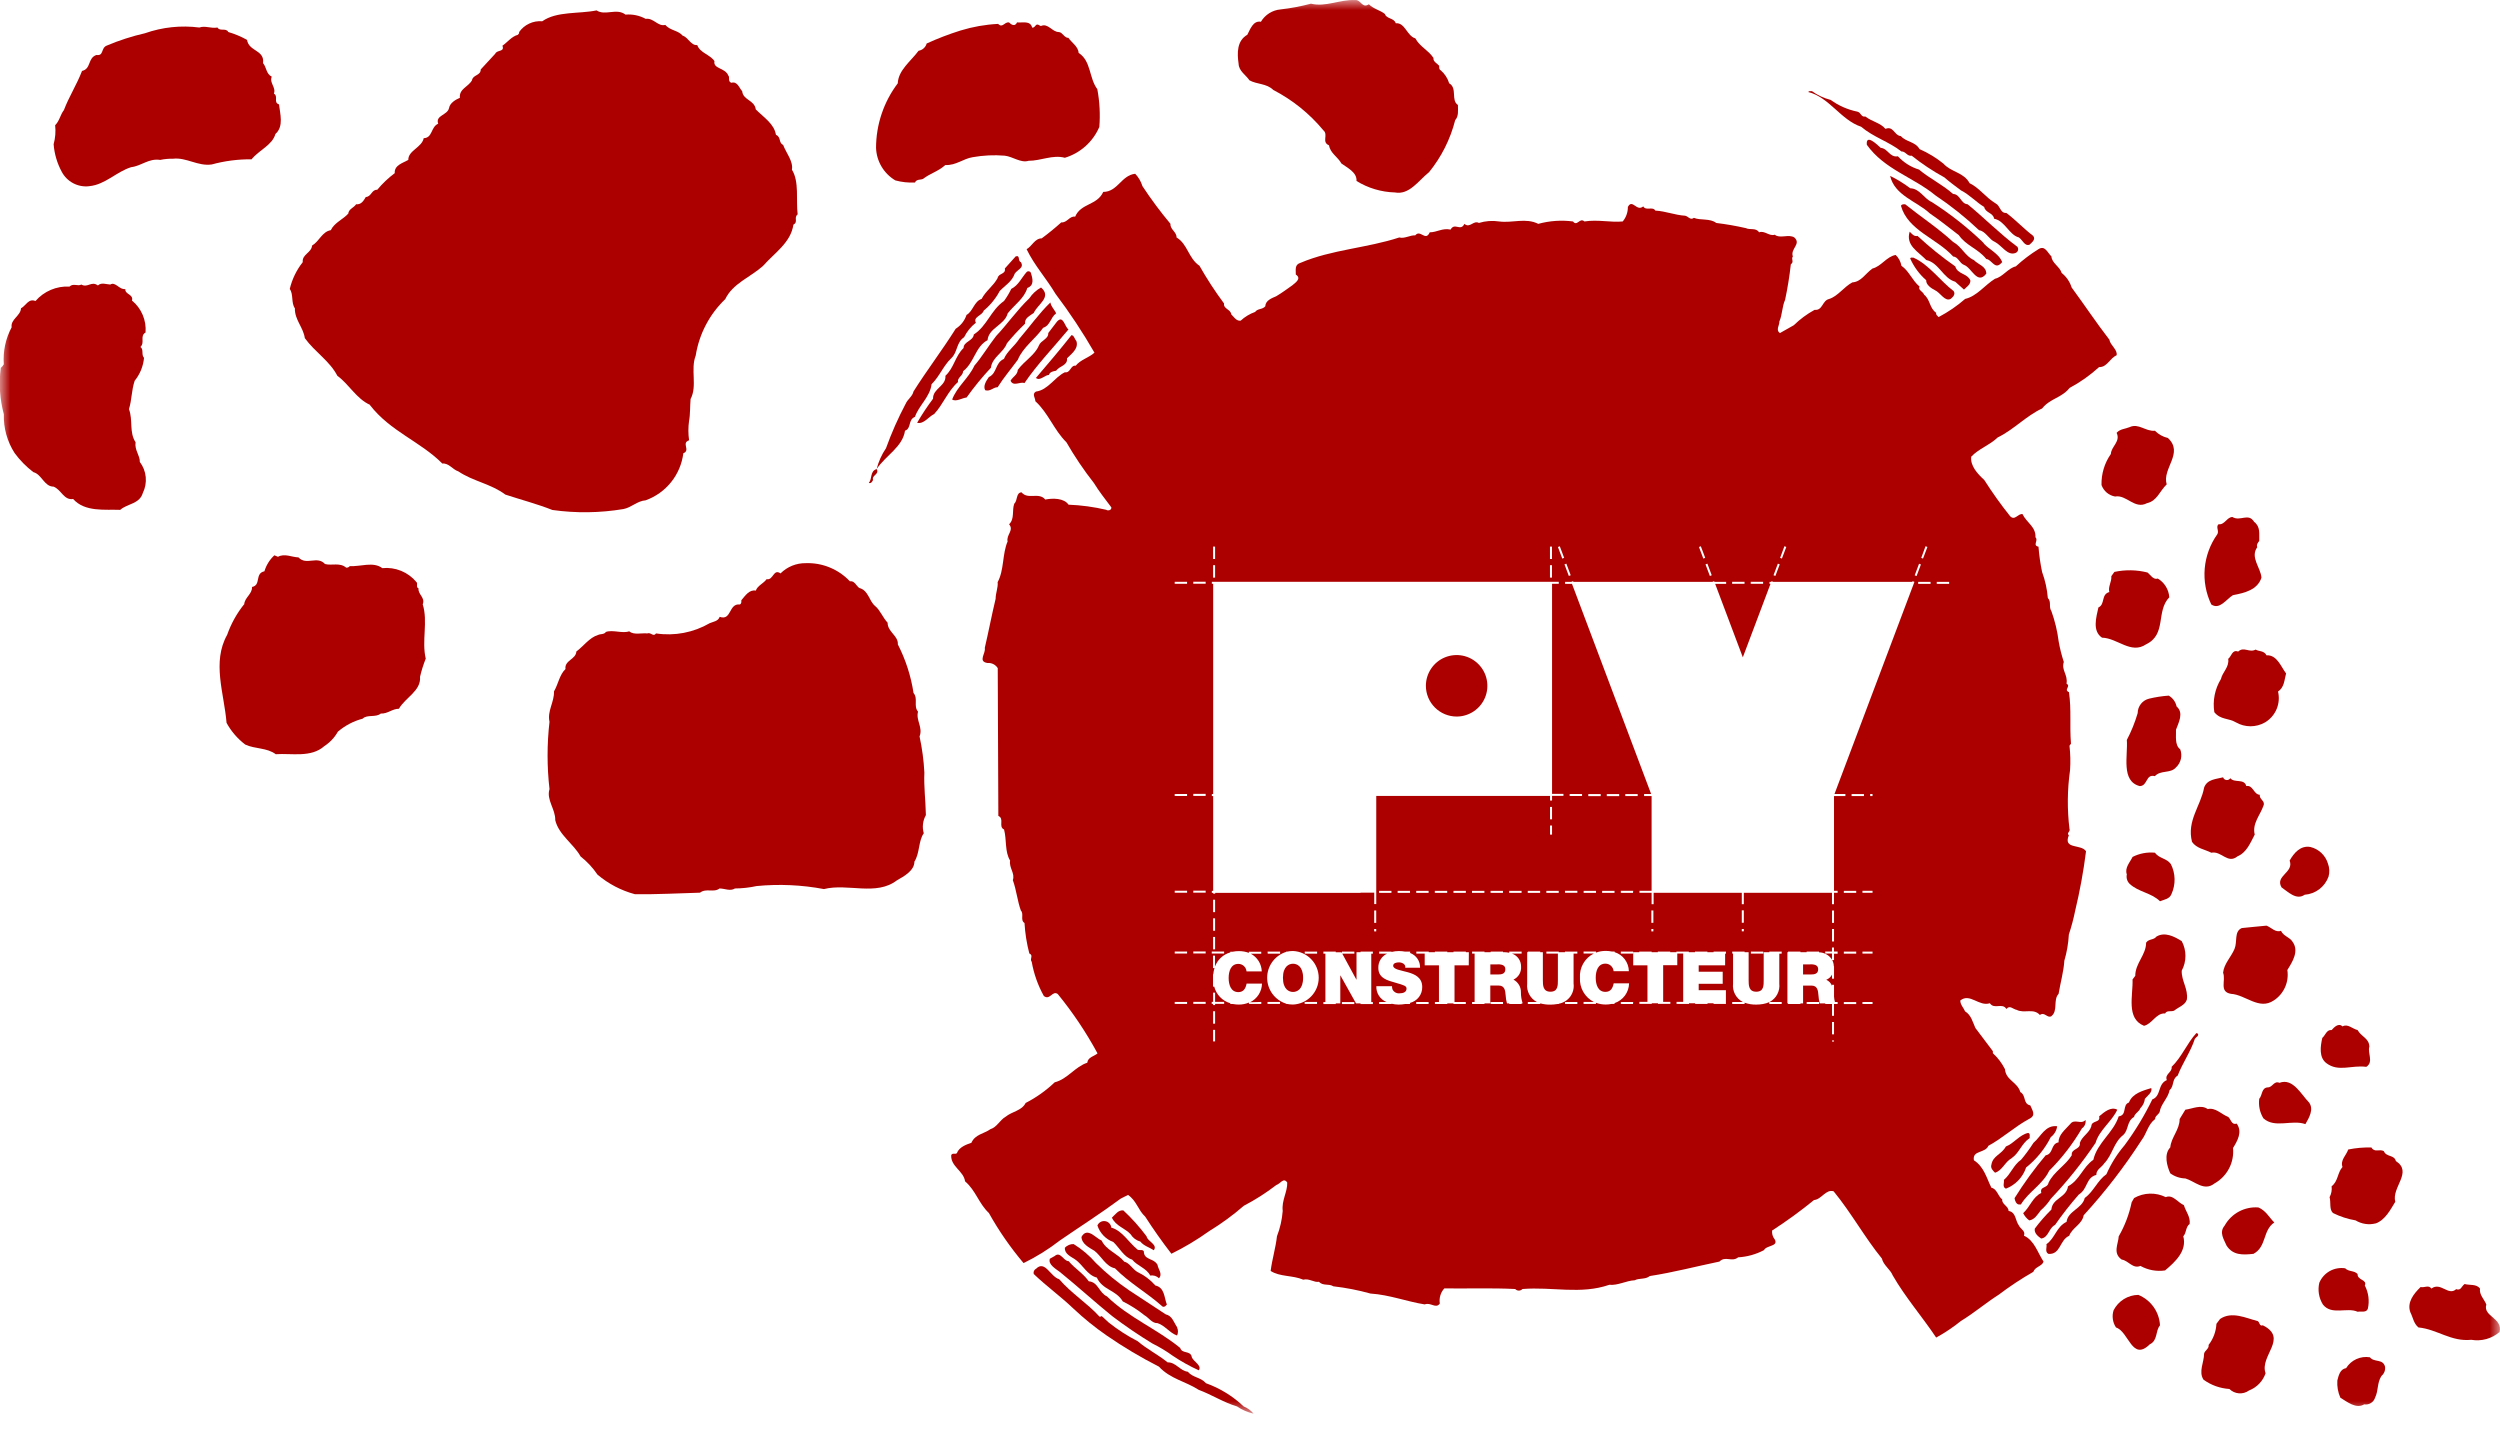 <svg width="124" height="71" viewBox="0 0 124 71" fill="none" xmlns="http://www.w3.org/2000/svg">
<mask id="mask0_839_96" style="mask-type:luminance" maskUnits="userSpaceOnUse" x="0" y="0" width="124" height="71">
<path d="M124 0H0V70.119H124V0Z" fill="white"/>
</mask>
<g mask="url(#mask0_839_96)">
<path d="M70.874 8.545C70.351 8.964 69.902 9.682 69.183 9.545C68.511 9.526 67.855 9.33 67.283 8.977C67.312 8.543 66.819 8.319 66.534 8.109C66.355 7.78 65.981 7.601 65.92 7.209C65.531 7.045 65.905 6.686 65.637 6.461C64.952 5.634 64.107 4.954 63.154 4.461C62.824 4.132 62.346 4.192 61.972 3.983C61.793 3.713 61.449 3.534 61.434 3.16C61.359 2.637 61.344 2.023 61.868 1.723C62.003 1.469 62.152 1.005 62.541 1.08C62.643 0.908 62.784 0.763 62.953 0.656C63.122 0.55 63.314 0.485 63.513 0.467C64.023 0.41 64.528 0.315 65.024 0.182C65.757 0.361 66.446 -0.028 67.209 0.003C67.509 -0.028 67.553 0.437 67.897 0.212C68.136 0.451 68.435 0.497 68.69 0.691C68.765 0.945 69.153 0.885 69.229 1.154C69.693 1.11 69.782 1.783 70.201 1.902C70.425 2.321 70.83 2.471 71.101 2.874C71.071 3.053 71.28 3.144 71.385 3.263C71.385 3.353 71.37 3.442 71.46 3.487C71.658 3.658 71.803 3.881 71.879 4.131C72.298 4.371 71.953 4.969 72.313 5.208C72.313 5.478 72.358 5.762 72.178 5.956C71.938 6.903 71.494 7.786 70.878 8.544" fill="#AC0000"/>
<path d="M18.35 20.079C17.677 19.779 17.302 19.047 16.735 18.642C16.346 17.894 15.629 17.475 15.119 16.772C15.044 16.233 14.61 15.859 14.626 15.291C14.432 15.021 14.566 14.602 14.372 14.334C14.487 13.849 14.707 13.394 15.016 13.003C14.971 12.614 15.45 12.539 15.479 12.18C15.838 11.97 15.974 11.491 16.407 11.417C16.586 11.043 17.021 10.879 17.275 10.594C17.291 10.369 17.545 10.31 17.664 10.131C17.919 10.16 18.038 9.951 18.143 9.772C18.427 9.757 18.427 9.398 18.711 9.413C18.967 9.105 19.258 8.828 19.579 8.589C19.548 8.189 19.997 8.081 20.252 7.932C20.238 7.468 20.925 7.318 21.016 6.854C21.464 6.84 21.36 6.3 21.734 6.136C21.584 5.717 22.197 5.717 22.272 5.359C22.316 5.105 22.601 4.94 22.81 4.851C22.765 4.402 23.229 4.312 23.41 3.983C23.455 3.7 23.844 3.759 23.844 3.445L24.562 2.667C24.652 2.458 25.041 2.593 24.921 2.267C25.176 2.088 25.385 1.804 25.684 1.728C25.714 1.683 25.774 1.653 25.744 1.594C25.872 1.411 26.046 1.264 26.248 1.17C26.45 1.075 26.674 1.036 26.896 1.055C27.614 0.546 28.736 0.696 29.589 0.516C30.023 0.801 30.576 0.381 31.026 0.725C31.373 0.695 31.721 0.768 32.026 0.935C32.415 0.875 32.64 1.335 32.998 1.235C33.237 1.518 33.642 1.504 33.866 1.773C34.135 1.847 34.266 2.266 34.584 2.236C34.718 2.625 35.212 2.7 35.437 3.029C35.362 3.429 35.96 3.344 36.125 3.748C36.215 3.837 36.08 4.032 36.275 4.107C36.575 4.017 36.663 4.361 36.813 4.526C36.857 4.974 37.426 4.959 37.486 5.426C37.886 5.826 38.399 6.144 38.486 6.683C38.755 6.803 38.605 7.072 38.845 7.192C38.995 7.592 39.353 8 39.279 8.418C39.653 9.002 39.474 9.945 39.564 10.633C39.354 10.797 39.608 11.007 39.354 11.141C39.219 12.041 38.426 12.533 37.844 13.191C37.23 13.744 36.344 14.058 35.973 14.836C35.192 15.584 34.677 16.567 34.507 17.636C34.238 18.324 34.597 19.147 34.253 19.79C34.223 20.149 34.237 20.582 34.178 20.867C34.133 21.189 34.133 21.517 34.178 21.839C33.778 21.973 34.268 22.332 33.893 22.483C33.827 23.006 33.618 23.502 33.288 23.913C32.958 24.325 32.52 24.638 32.023 24.816C31.604 24.846 31.323 25.175 30.916 25.25C29.753 25.444 28.567 25.459 27.4 25.295C26.637 24.995 25.845 24.787 25.066 24.532C24.348 23.994 23.466 23.874 22.733 23.38C22.448 23.29 22.269 22.961 21.939 22.991C20.833 21.884 19.366 21.405 18.349 20.091" fill="#AC0000"/>
<path d="M52.817 7.826C52.217 7.662 51.635 7.976 51.017 7.976C50.629 8.096 50.239 7.767 49.835 7.722C49.306 7.678 48.773 7.703 48.25 7.796C47.771 7.871 47.412 8.215 46.889 8.185C46.544 8.5 46.126 8.604 45.781 8.874C45.646 8.933 45.467 8.874 45.381 9.053C45.054 9.069 44.726 9.034 44.409 8.948C44.127 8.781 43.891 8.545 43.724 8.263C43.556 7.981 43.463 7.661 43.452 7.333C43.454 6.178 43.832 5.054 44.529 4.133C44.559 3.475 45.173 3.042 45.562 2.518C45.656 2.502 45.744 2.46 45.815 2.396C45.886 2.332 45.937 2.25 45.962 2.158C46.507 1.909 47.066 1.694 47.637 1.515C48.244 1.328 48.873 1.217 49.507 1.185C49.731 1.41 49.807 1.085 50.045 1.111C50.165 1.231 50.345 1.335 50.445 1.111C50.714 1.141 51.103 1.006 51.193 1.366C51.293 1.395 51.343 1.276 51.402 1.231C51.507 1.186 51.552 1.276 51.627 1.291C51.986 1.127 52.18 1.591 52.527 1.591C52.707 1.606 52.797 1.891 52.991 1.876C53.141 2.1 53.485 2.31 53.499 2.624C54.128 3.024 54.008 3.866 54.427 4.424C54.543 5.04 54.576 5.669 54.527 6.294C54.371 6.659 54.138 6.985 53.842 7.25C53.547 7.514 53.197 7.711 52.817 7.826Z" fill="#AC0000"/>
<path d="M4.421 9.236C4.148 9.268 3.872 9.216 3.629 9.087C3.386 8.959 3.188 8.759 3.06 8.516C2.833 8.095 2.697 7.631 2.66 7.154C2.744 6.848 2.77 6.528 2.735 6.212C2.959 5.987 2.989 5.688 3.168 5.464C3.423 4.791 3.812 4.192 4.068 3.519C4.532 3.414 4.338 2.875 4.786 2.726C5.16 2.785 4.995 2.382 5.294 2.262C5.908 2.002 6.544 1.797 7.194 1.648C8.058 1.345 8.98 1.248 9.887 1.365C10.187 1.26 10.455 1.425 10.787 1.365C10.907 1.574 11.206 1.365 11.325 1.589C11.648 1.683 11.96 1.814 12.253 1.978C12.343 2.561 13.136 2.471 13.046 3.13C13.225 3.339 13.196 3.668 13.48 3.803C13.346 4.103 13.705 4.341 13.585 4.641C13.824 4.791 13.54 5.075 13.839 5.179C13.884 5.613 14.093 6.271 13.66 6.645C13.51 7.199 12.851 7.438 12.478 7.902C11.811 7.895 11.146 7.981 10.503 8.157C9.815 8.257 9.246 7.797 8.588 7.872C8.373 7.868 8.157 7.888 7.946 7.932C7.377 7.842 7.018 8.232 6.509 8.291C5.776 8.516 5.223 9.158 4.43 9.234" fill="#AC0000"/>
<path d="M100.673 12.135C100.419 12.225 100.344 11.926 100.135 11.776C99.656 11.656 99.447 10.953 98.908 10.848C98.863 10.548 98.475 10.563 98.415 10.265C98.015 10.025 97.681 9.651 97.263 9.442C96.978 9.232 96.68 9.008 96.44 8.798C95.87 8.487 95.328 8.127 94.819 7.722C94.595 7.767 94.519 7.498 94.311 7.513C93.682 7.02 92.935 6.813 92.311 6.286C91.311 5.957 90.726 4.82 89.693 4.566C89.723 4.491 89.812 4.535 89.872 4.521C90.151 4.722 90.466 4.87 90.799 4.955C91.196 5.242 91.65 5.441 92.13 5.539C92.31 5.584 92.31 5.823 92.519 5.778C92.849 6.033 93.267 6.092 93.519 6.392C93.919 6.228 93.953 6.721 94.282 6.751C94.552 7.051 95 7.021 95.209 7.395C95.633 7.582 96.03 7.823 96.391 8.113C96.78 8.547 97.408 8.547 97.691 9.085C98.185 9.325 98.499 9.803 98.978 10.085C99.232 10.219 99.202 10.578 99.516 10.563C99.994 10.922 100.339 11.311 100.847 11.7C100.982 11.879 100.788 12.015 100.668 12.134" fill="#AC0000"/>
<path d="M92.595 7.183C92.535 6.615 93.103 7.168 93.283 7.333C93.642 7.363 93.732 7.827 94.136 7.752C94.421 8.061 94.782 8.289 95.184 8.411C95.692 8.844 96.336 9.144 96.874 9.622C97.218 9.622 97.263 10.116 97.592 10.131C98.4 10.789 99.208 11.612 100.06 12.24C100.078 12.264 100.09 12.291 100.096 12.32C100.102 12.349 100.101 12.379 100.094 12.408C100.087 12.436 100.073 12.463 100.054 12.486C100.036 12.509 100.012 12.527 99.985 12.54C99.585 12.719 99.297 12.181 98.953 12.002C98.653 11.882 98.49 11.463 98.16 11.418C97.492 10.785 96.771 10.209 96.006 9.697C94.898 8.785 93.477 8.411 92.595 7.184" fill="#AC0000"/>
<path d="M93.747 8.724C94.1 8.894 94.435 9.1 94.747 9.338C95.225 9.353 95.42 9.846 95.824 10.026C96.723 10.602 97.565 11.264 98.337 12.001C98.592 12.36 99.13 12.539 99.309 13.001L99.209 13.101C98.924 13.34 98.775 12.862 98.52 12.847C98.12 12.338 97.52 12.189 97.159 11.665C96.651 11.276 96.231 10.932 95.723 10.587C95.065 9.975 93.972 9.705 93.748 8.717" fill="#AC0000"/>
<path d="M94.495 10.13C95.258 10.744 96.126 11.312 96.874 12C97.293 12.225 97.486 12.719 97.906 12.9C98.115 13.124 98.52 13.2 98.52 13.573C98.071 14.157 97.787 13.259 97.413 13.139C97.188 13.05 97.129 12.739 96.875 12.721C96.067 11.821 94.63 11.434 94.287 10.208C94.332 10.118 94.421 10.133 94.496 10.133" fill="#AC0000"/>
<path d="M94.72 11.492C94.82 11.582 94.929 11.747 95.109 11.701C95.696 12.248 96.321 12.753 96.98 13.212C97.1 13.612 97.548 13.54 97.728 13.9C97.757 14.109 97.528 14.244 97.413 14.363L96.98 13.974C96.38 13.81 96.172 13.031 95.543 12.897C95.143 12.478 94.511 12.178 94.72 11.49" fill="#AC0000"/>
<path d="M43.303 23.803C43.273 23.878 43.203 23.997 43.094 23.953C43.273 23.744 43.139 23.369 43.483 23.265C43.633 23.534 43.227 23.565 43.303 23.803Z" fill="#AC0000"/>
<path d="M44.919 20.033C45.008 19.809 45.263 19.659 45.308 19.419C45.967 18.372 46.745 17.355 47.402 16.307C47.656 16.147 47.847 15.904 47.94 15.619C48.254 15.455 48.314 14.946 48.688 14.826C48.897 14.426 49.272 14.182 49.481 13.794C49.526 13.54 49.9 13.615 49.84 13.316L50.379 12.716C50.618 12.641 50.468 12.941 50.633 13C50.812 13.285 50.483 13.359 50.333 13.568C50.198 13.968 49.854 14.152 49.585 14.436C49.387 14.809 49.117 15.139 48.791 15.408C48.717 15.662 48.253 15.708 48.403 16.008C48.157 16.2 47.957 16.446 47.819 16.726C47.419 16.995 47.506 17.474 47.177 17.773C46.777 18.162 46.608 18.656 46.205 19.059C46.13 19.688 45.576 20.107 45.382 20.675C45.023 20.825 45.218 21.244 44.889 21.363C44.769 22.171 43.932 22.59 43.482 23.263C43.575 22.894 43.732 22.545 43.946 22.231C44.218 21.476 44.543 20.741 44.918 20.031" fill="#AC0000"/>
<path d="M94.9 12.777C95.663 13.106 96.246 13.944 96.9 14.437C97 14.587 96.885 14.722 96.751 14.826C96.466 14.977 96.241 14.513 95.972 14.393C95.793 14.303 95.524 14.123 95.539 13.899C95.2 13.602 94.929 13.235 94.746 12.822C94.776 12.747 94.835 12.792 94.896 12.777" fill="#AC0000"/>
<path d="M45.486 20.976C45.726 20.56 45.991 20.16 46.279 19.776C46.264 19.268 46.937 19.147 46.893 18.639C47.326 18.239 47.371 17.667 47.793 17.262C47.793 16.933 48.271 16.918 48.301 16.589C48.959 16.17 49.139 15.389 49.801 14.928C49.938 14.739 50.058 14.538 50.16 14.328C50.519 14.149 50.668 13.775 50.923 13.491C50.939 13.477 50.957 13.466 50.978 13.46C50.998 13.455 51.019 13.454 51.04 13.459C51.061 13.463 51.08 13.473 51.096 13.486C51.112 13.499 51.125 13.517 51.133 13.536C51.208 13.79 51.327 14.148 50.954 14.284C50.803 14.807 50.31 15.121 49.982 15.541C49.832 16.124 49.039 16.259 48.982 16.872C48.369 17.202 48.338 17.965 47.77 18.413C47.77 18.638 47.47 18.728 47.516 18.951C47.006 19.4 46.782 20.059 46.333 20.537C46.049 20.672 45.825 21.047 45.496 20.971" fill="#AC0000"/>
<path d="M0.188 18.059C0.144 17.426 0.279 16.794 0.577 16.234C0.517 15.834 1.026 15.665 1.041 15.291C1.28 15.171 1.415 14.783 1.759 14.932C1.967 14.691 2.228 14.501 2.521 14.377C2.814 14.252 3.131 14.197 3.449 14.214C3.628 14.035 3.868 14.214 4.033 14.114C4.361 14.294 4.527 13.919 4.856 14.159C5.035 13.995 5.245 14.1 5.469 14.114C5.723 13.95 5.918 14.383 6.217 14.338C6.187 14.608 6.635 14.593 6.546 14.907C6.778 15.098 6.96 15.341 7.077 15.617C7.194 15.893 7.243 16.193 7.219 16.492C6.919 16.671 7.203 16.987 6.965 17.21C7.144 17.33 6.995 17.599 7.144 17.749C7.105 18.166 6.943 18.561 6.68 18.886C6.516 19.379 6.545 19.814 6.396 20.292C6.605 20.846 6.396 21.43 6.725 21.938C6.665 22.327 6.949 22.596 6.934 22.91C7.1 23.128 7.202 23.387 7.228 23.659C7.255 23.931 7.205 24.206 7.084 24.451C6.92 25.005 6.321 24.974 5.962 25.289C5.214 25.259 4.212 25.409 3.628 24.75C3.164 24.825 3.044 24.287 2.656 24.137C2.192 24.137 2.072 23.524 1.656 23.419C1.303 23.151 0.991 22.833 0.728 22.476C0.357 21.902 0.17 21.229 0.19 20.546C-0.011 19.797 -0.062 19.015 0.04 18.246C0.102 18.198 0.153 18.137 0.19 18.067" fill="#AC0000"/>
<path d="M47.223 19.824C47.463 19.18 48.046 18.761 48.331 18.134C48.719 17.685 49.031 17.147 49.407 16.668C49.946 16.099 50.455 15.368 51.053 14.798C51.201 14.575 51.401 14.39 51.636 14.26C52.19 14.738 51.457 15.097 51.278 15.516C51.098 15.667 50.813 15.756 50.843 16.055C50.524 16.361 50.223 16.686 49.943 17.027C49.779 17.491 49.21 17.715 49.15 18.239C48.715 18.704 48.311 19.198 47.942 19.716C47.702 19.745 47.432 19.94 47.223 19.816" fill="#AC0000"/>
<path d="M48.868 19.36C48.748 19.151 48.913 18.896 49.047 18.702C49.466 18.508 49.347 18.002 49.795 17.802C49.945 17.428 50.334 17.158 50.559 16.802C51.052 16.234 51.545 15.531 52.1 15.002C52.13 15.211 52.309 15.362 52.384 15.541C52.1 15.75 52.1 16.141 51.74 16.259C51.366 16.797 50.74 17.216 50.483 17.845C50.154 18.293 49.783 18.727 49.483 19.206C49.259 19.206 49.124 19.431 48.869 19.356" fill="#AC0000"/>
<path d="M50.124 18.882C50.244 18.673 50.468 18.597 50.483 18.344C50.812 17.895 51.335 17.611 51.531 17.132C51.631 16.878 52.009 16.818 51.994 16.518L52.428 15.95C52.742 15.606 52.802 16.205 52.997 16.339C52.264 17.222 51.441 18.075 50.812 19.002C50.603 18.912 50.259 19.196 50.124 18.882Z" fill="#AC0000"/>
<path d="M52.383 18.387C52.248 18.417 52.083 18.432 52.024 18.596C51.8 18.611 51.59 18.91 51.381 18.746C51.981 18.046 52.581 17.339 53.146 16.622C53.279 16.637 53.296 16.816 53.385 16.907C53.52 17.281 53.146 17.55 52.922 17.774C52.966 18.133 52.548 18.147 52.383 18.387Z" fill="#AC0000"/>
<path d="M107.465 24.028C107.121 24.357 106.987 24.851 106.493 24.956C105.881 25.286 105.476 24.522 104.908 24.627C104.756 24.601 104.613 24.534 104.494 24.434C104.376 24.334 104.287 24.204 104.235 24.058C104.221 23.508 104.383 22.967 104.699 22.517C104.714 22.143 105.193 21.903 104.984 21.469C105.148 21.275 105.418 21.275 105.628 21.186C106.076 20.976 106.42 21.41 106.884 21.365C107.061 21.543 107.284 21.668 107.528 21.724C108.336 22.472 107.228 23.235 107.468 24.024" fill="#AC0000"/>
<path d="M110.757 29.518C110.428 29.712 110.099 30.266 109.68 29.982C109.414 29.427 109.302 28.811 109.354 28.199C109.407 27.586 109.623 26.998 109.98 26.497C110.08 26.331 109.89 26.137 110.04 26.002C110.34 26.047 110.459 25.643 110.728 25.643C111.117 25.883 111.521 25.419 111.805 25.883C112.134 26.137 112.044 26.483 112.059 26.826C111.999 26.915 111.909 27.005 111.959 27.139C111.6 27.649 112.123 28.139 112.169 28.65C111.974 29.263 111.316 29.414 110.762 29.518" fill="#AC0000"/>
<path d="M12.113 29.981C12.128 29.637 12.513 29.473 12.502 29.113C12.965 29.023 12.622 28.44 13.115 28.336C13.205 28.032 13.376 27.758 13.609 27.543L13.788 27.617C14.117 27.438 14.461 27.633 14.805 27.647C15.194 28.066 15.733 27.547 16.121 27.976C16.465 28.066 16.854 27.886 17.169 28.155C17.202 28.159 17.236 28.154 17.268 28.141C17.299 28.128 17.327 28.107 17.348 28.08C17.886 28.111 18.515 27.841 18.963 28.18C19.279 28.147 19.599 28.193 19.894 28.313C20.188 28.433 20.449 28.623 20.653 28.868C20.743 28.943 20.609 29.122 20.758 29.182C20.728 29.496 21.102 29.631 20.967 29.975C21.237 30.828 20.907 31.785 21.117 32.668C21 32.96 20.905 33.261 20.834 33.568C20.893 34.268 20.1 34.6 19.786 35.154C19.457 35.154 19.233 35.408 18.886 35.393C18.631 35.603 18.212 35.423 17.986 35.647C17.533 35.767 17.114 35.987 16.759 36.291C16.595 36.581 16.364 36.827 16.085 37.009C15.427 37.592 14.47 37.353 13.677 37.409C13.243 37.081 12.644 37.155 12.165 36.931C11.783 36.641 11.466 36.274 11.237 35.853C11.118 34.387 10.504 32.847 11.268 31.485C11.46 30.938 11.744 30.427 12.106 29.974" fill="#AC0000"/>
<path d="M27.255 35.802C27.135 35.264 27.495 34.83 27.479 34.291C27.689 33.932 27.749 33.468 28.048 33.184C27.988 32.75 28.572 32.705 28.586 32.316C28.93 32.062 29.244 31.616 29.664 31.494C29.784 31.434 29.964 31.479 30.053 31.344C30.397 31.224 30.875 31.434 31.205 31.313C31.444 31.508 31.805 31.388 32.105 31.418C32.284 31.343 32.405 31.612 32.539 31.418C33.459 31.556 34.398 31.376 35.202 30.91C35.366 30.835 35.621 30.82 35.696 30.595C36.296 30.804 36.13 29.922 36.696 29.981C36.786 29.937 36.77 29.847 36.77 29.772C36.965 29.548 37.159 29.234 37.488 29.294C37.578 29.04 37.862 28.95 38.026 28.726C38.356 28.801 38.356 28.187 38.714 28.441C38.879 28.276 39.075 28.147 39.291 28.059C39.507 27.972 39.738 27.929 39.971 27.933C40.378 27.919 40.784 27.992 41.16 28.148C41.537 28.303 41.876 28.537 42.155 28.833C42.38 28.789 42.469 29.058 42.619 29.163C43.083 29.283 43.097 29.806 43.411 30.063C43.651 30.257 43.785 30.631 44.025 30.886C44.025 31.349 44.563 31.529 44.533 31.963C44.921 32.719 45.184 33.532 45.311 34.372C45.55 34.656 45.296 35.015 45.535 35.3C45.415 35.718 45.789 36.078 45.61 36.527C45.738 37.118 45.818 37.718 45.849 38.321C45.819 39.039 45.909 39.683 45.924 40.43C45.847 40.565 45.799 40.715 45.781 40.869C45.763 41.024 45.776 41.181 45.819 41.33C45.55 41.704 45.625 42.317 45.355 42.736C45.355 43.185 44.832 43.47 44.488 43.664C43.456 44.457 42.05 43.799 40.867 44.098C39.768 43.891 38.645 43.84 37.532 43.948C37.178 44.025 36.817 44.065 36.454 44.068C36.215 44.218 35.946 44.068 35.692 44.068C35.392 44.292 35.034 44.037 34.72 44.277C33.642 44.307 32.596 44.367 31.489 44.352C30.807 44.169 30.174 43.837 29.634 43.38C29.404 43.038 29.121 42.735 28.797 42.48C28.437 41.836 27.719 41.417 27.54 40.68C27.554 40.127 27.091 39.68 27.255 39.139C27.128 38.03 27.128 36.911 27.255 35.802Z" fill="#AC0000"/>
<path d="M104.623 29.369C104.548 29.099 104.743 28.876 104.723 28.576L104.874 28.367C105.418 28.25 105.981 28.26 106.519 28.397C106.669 28.517 106.803 28.771 107.029 28.697C107.192 28.795 107.328 28.93 107.427 29.092C107.526 29.253 107.584 29.436 107.597 29.625C106.923 30.325 107.476 31.465 106.445 31.959C105.696 32.467 105.023 31.644 104.261 31.629C103.766 31.3 103.976 30.612 104.081 30.129C104.425 29.979 104.201 29.485 104.62 29.366" fill="#AC0000"/>
<path d="M112.988 34.291C113.06 34.583 113.037 34.891 112.921 35.168C112.805 35.446 112.603 35.678 112.344 35.832C112.125 35.957 111.877 36.023 111.625 36.023C111.373 36.023 111.126 35.957 110.907 35.832C110.533 35.608 110.145 35.712 109.83 35.324C109.741 34.754 109.857 34.17 110.159 33.678C110.234 33.334 110.578 33.095 110.519 32.678C110.683 32.558 110.713 32.2 111.012 32.319C111.295 32.05 111.565 32.394 111.879 32.219C112.044 32.319 112.298 32.264 112.418 32.503C112.942 32.473 113.136 33.071 113.39 33.403C113.3 33.716 113.315 34.076 112.99 34.303" fill="#AC0000"/>
<path d="M108.138 37.163C108.197 37.317 108.209 37.484 108.172 37.645C108.134 37.805 108.05 37.951 107.929 38.063C107.66 38.378 107.166 38.183 106.882 38.497C106.418 38.378 106.538 38.976 106.134 38.991C105.191 38.752 105.55 37.48 105.491 36.702C105.714 36.277 105.894 35.831 106.029 35.371C106.029 35.205 106.086 35.043 106.189 34.913C106.292 34.782 106.436 34.691 106.598 34.653C106.918 34.576 107.243 34.526 107.57 34.503C107.669 34.561 107.755 34.638 107.822 34.731C107.889 34.824 107.936 34.929 107.959 35.041C108.333 35.355 108.049 35.863 107.929 36.193C107.944 36.493 107.854 36.956 108.138 37.165" fill="#AC0000"/>
<path d="M110.264 38.554C110.276 38.59 110.298 38.622 110.327 38.646C110.356 38.67 110.392 38.686 110.429 38.69C110.467 38.695 110.505 38.689 110.539 38.673C110.574 38.657 110.603 38.631 110.623 38.599C110.832 38.853 111.311 38.599 111.416 38.988C111.76 38.928 111.775 39.407 112.089 39.422C112.044 39.647 112.373 39.722 112.268 39.961C112.103 40.439 111.7 40.844 111.834 41.396C111.624 41.785 111.445 42.279 110.981 42.474C110.488 42.874 110.188 42.191 109.681 42.295C109.368 42.131 108.948 42.086 108.724 41.757C108.454 40.709 109.158 39.977 109.324 39.064C109.474 38.645 109.924 38.645 110.267 38.555" fill="#AC0000"/>
<path d="M114.318 44.375C113.899 44.675 113.48 44.225 113.166 44.016C112.822 43.432 113.795 43.282 113.566 42.685C113.776 42.31 114.105 41.921 114.598 42.011C114.802 42.061 114.99 42.163 115.142 42.307C115.294 42.452 115.406 42.634 115.466 42.835C115.544 43.041 115.555 43.267 115.496 43.479C115.407 43.727 115.248 43.944 115.039 44.104C114.829 44.264 114.577 44.359 114.314 44.379" fill="#AC0000"/>
<path d="M105.776 42.503C106.117 42.329 106.502 42.257 106.883 42.294C107.107 42.594 107.466 42.563 107.676 42.862C107.791 43.091 107.854 43.343 107.859 43.599C107.864 43.855 107.812 44.109 107.706 44.343C107.606 44.598 107.347 44.613 107.137 44.702C106.688 44.269 106.075 44.254 105.626 43.835C105.566 43.775 105.522 43.702 105.499 43.62C105.475 43.539 105.472 43.453 105.491 43.371C105.371 43.041 105.656 42.757 105.776 42.503Z" fill="#AC0000"/>
<path d="M112.778 49.623C112.045 50.117 111.386 49.338 110.654 49.294C110.054 49.189 110.414 48.636 110.265 48.247C110.31 47.798 110.665 47.468 110.833 47.064C110.983 46.705 110.803 46.197 111.193 46.032C111.567 45.987 112.015 45.957 112.419 45.912C112.658 46.002 112.868 46.271 113.137 46.167C113.257 46.437 113.571 46.481 113.706 46.705C114.05 47.169 113.706 47.705 113.452 48.112C113.497 48.402 113.458 48.699 113.338 48.967C113.219 49.235 113.025 49.463 112.779 49.623" fill="#AC0000"/>
<path d="M108.468 49.579C108.378 49.863 108.068 49.938 107.854 50.117C107.719 50.207 107.48 50.087 107.39 50.267C106.941 50.236 106.747 50.791 106.343 50.88C105.443 50.521 105.805 49.369 105.774 48.58L105.909 48.401C105.909 47.772 106.447 47.368 106.447 46.756C106.582 46.556 106.822 46.636 106.957 46.456C107.376 46.201 107.857 46.456 108.213 46.68C108.335 46.905 108.398 47.157 108.398 47.413C108.398 47.669 108.335 47.921 108.213 48.146C108.199 48.669 108.543 49.046 108.468 49.583" fill="#AC0000"/>
<path d="M117.37 52.916C116.637 52.816 115.993 53.186 115.395 52.737C115.006 52.453 115.095 51.884 115.186 51.48C115.336 51.36 115.395 51.061 115.649 51.091C115.769 50.956 115.993 50.717 116.188 50.911C116.442 50.761 116.682 51.031 116.936 51.091C117.13 51.435 117.505 51.491 117.52 51.914C117.42 52.228 117.744 52.676 117.37 52.914" fill="#AC0000"/>
<path d="M101.602 62.19C101.408 62.101 101.543 61.831 101.502 61.712C101.936 61.412 101.995 60.844 102.502 60.604C102.562 60.066 103.28 59.946 103.402 59.422C103.851 59.094 104.03 58.555 104.479 58.24C104.707 57.72 105.01 57.236 105.379 56.804C105.907 56.09 106.367 55.329 106.755 54.53C107.204 54.366 107.01 53.767 107.474 53.573C107.354 53.273 107.758 53.184 107.713 52.915C108.223 52.422 108.462 51.764 108.94 51.24L109.015 51.27C109.075 51.39 108.925 51.434 108.865 51.525C108.656 52.168 108.253 52.725 108.013 53.35C107.713 53.529 107.849 53.873 107.613 54.068C107.538 54.468 107.179 54.757 107.12 55.146C107.075 55.281 106.88 55.355 106.895 55.505C106.536 55.774 106.476 56.223 106.222 56.553C105.371 57.873 104.411 59.119 103.35 60.277C103.275 60.726 102.781 60.891 102.632 61.295C102.153 61.504 102.213 62.222 101.615 62.195" fill="#AC0000"/>
<path d="M112.267 55.473C112.088 55.183 112.014 54.84 112.058 54.501C112.222 54.322 112.158 53.948 112.492 53.933C112.717 53.933 112.792 53.589 113.061 53.708C113.734 53.453 114.137 54.291 114.527 54.68C114.781 55.023 114.527 55.443 114.348 55.757C113.675 55.517 112.837 55.981 112.269 55.472" fill="#AC0000"/>
<path d="M106.702 53.963C106.777 54.172 106.508 54.352 106.387 54.501C106.366 54.676 106.287 54.839 106.163 54.965C106.088 55.159 105.893 55.205 105.848 55.399C105.474 55.623 105.593 56.042 105.309 56.299C104.831 56.673 104.786 57.271 104.367 57.706C104.247 57.9 103.967 58.006 103.978 58.275C103.455 58.409 103.559 58.975 103.111 59.247C102.689 59.727 102.294 60.232 101.929 60.758C101.614 60.908 101.614 61.387 101.24 61.431C101.091 61.326 100.881 61.161 100.927 60.937C101.177 60.602 101.452 60.287 101.749 59.994C101.794 59.426 102.498 59.41 102.573 58.842C103.156 58.527 103.306 57.885 103.83 57.526C104.025 56.673 104.83 56.18 105.087 55.372C105.521 55.312 105.251 54.803 105.595 54.684C105.775 54.22 106.295 54.1 106.703 53.965" fill="#AC0000"/>
<path d="M108.394 58.451C108.124 58.444 107.864 58.356 107.646 58.197C107.482 57.837 107.317 57.254 107.646 56.91C107.691 56.402 108.11 56.042 108.11 55.504L108.394 55.04C108.753 54.995 109.172 54.77 109.501 55.01C109.89 54.921 110.174 55.265 110.518 55.399C110.653 55.504 110.682 55.818 110.937 55.729C111.237 56.129 110.982 56.581 110.758 56.94C110.792 57.293 110.723 57.648 110.558 57.961C110.393 58.275 110.14 58.533 109.83 58.705C109.321 59.105 108.858 58.585 108.393 58.45" fill="#AC0000"/>
<path d="M104.117 55.37C104.387 55.146 104.701 54.876 105.017 55.041C104.763 55.609 104.117 56.058 103.94 56.686C103.279 57.668 102.538 58.594 101.725 59.454C101.584 59.671 101.413 59.868 101.217 60.038C101.067 60.232 100.917 60.501 100.649 60.531C100.521 60.437 100.418 60.314 100.349 60.172C100.693 59.859 100.827 59.364 101.249 59.172C101.159 58.827 101.549 58.961 101.608 58.662C101.862 58.124 102.461 57.794 102.76 57.301C102.715 56.957 103.209 57.031 103.16 56.687C103.28 56.343 103.624 56.208 103.729 55.864C103.744 55.55 104.193 55.714 104.118 55.371" fill="#AC0000"/>
<path d="M102.679 55.758C102.888 55.458 103.217 55.803 103.442 55.549C103.455 55.629 103.446 55.711 103.414 55.785C103.382 55.859 103.33 55.923 103.263 55.968C102.815 56.735 102.27 57.44 101.642 58.067C101.313 58.756 100.61 59.115 100.236 59.742H100.131C100.012 59.727 99.937 59.564 99.922 59.428C100.385 58.685 100.9 57.975 101.464 57.305C101.864 57.23 101.703 56.736 102.106 56.66C102.091 56.286 102.45 56.018 102.675 55.76" fill="#AC0000"/>
<path d="M102.035 55.86C102.022 55.966 101.987 56.069 101.933 56.161C101.879 56.254 101.807 56.334 101.721 56.398C101.425 56.984 101.007 57.499 100.494 57.909C100.415 58.147 100.285 58.364 100.112 58.545C99.939 58.727 99.728 58.867 99.494 58.957C99.3 58.882 99.42 58.657 99.394 58.523C99.753 58.209 99.872 57.775 100.246 57.523C100.469 57.257 100.674 56.977 100.86 56.685C101.234 56.37 101.443 55.785 102.042 55.862" fill="#AC0000"/>
<path d="M99.776 57.448C99.447 57.627 99.312 58.062 98.953 58.166C98.863 58.076 98.713 57.942 98.774 57.766C98.849 57.317 99.268 57.272 99.492 56.866C99.892 56.717 100.165 56.283 100.599 56.193C100.719 56.238 100.658 56.357 100.673 56.448C100.255 56.731 100.165 57.181 99.773 57.448" fill="#AC0000"/>
<path d="M117.834 60.68C117.666 60.723 117.49 60.732 117.319 60.706C117.147 60.68 116.982 60.62 116.834 60.53C116.449 60.465 116.076 60.344 115.727 60.171C115.518 60.007 115.622 59.648 115.548 59.379C115.636 59.214 115.671 59.026 115.648 58.84C115.978 58.586 115.932 58.167 116.187 57.883C116.067 57.539 116.381 57.3 116.471 57.016C116.85 56.938 117.236 56.905 117.623 56.916C117.787 57.185 118.012 56.975 118.236 57.095C118.371 57.409 118.744 57.259 118.836 57.588C119.688 58.141 118.612 58.888 118.806 59.608C118.566 59.997 118.312 60.508 117.834 60.684" fill="#AC0000"/>
<path d="M107.392 63.013C106.969 63.076 106.538 62.998 106.165 62.789C105.791 62.953 105.565 62.52 105.238 62.475C104.774 62.161 105.074 61.682 105.088 61.323C105.391 60.797 105.608 60.227 105.731 59.632L105.851 59.423C106.089 59.287 106.357 59.212 106.631 59.204C106.905 59.197 107.176 59.256 107.422 59.378C107.766 59.228 108.022 59.647 108.322 59.778C108.412 60.092 108.652 60.347 108.606 60.706C108.397 60.87 108.457 61.14 108.291 61.32C108.486 62.038 107.891 62.591 107.391 63.01" fill="#AC0000"/>
<path d="M112.806 60.634C112.222 61.023 112.432 61.834 111.774 62.19C111.235 62.25 110.757 62.265 110.442 61.79C110.308 61.475 110.053 61.132 110.342 60.79C110.506 60.495 110.751 60.254 111.048 60.094C111.345 59.935 111.681 59.864 112.017 59.89C112.391 60.04 112.57 60.414 112.81 60.638" fill="#AC0000"/>
<path d="M56.557 61.578C56.357 61.525 56.186 61.396 56.078 61.219C55.809 60.919 55.346 60.819 55.15 60.396C55.329 60.232 55.465 60.007 55.719 60.037C56.141 60.43 56.526 60.86 56.87 61.323C56.915 61.578 57.438 61.723 57.229 62.012C57.005 61.862 56.736 61.802 56.557 61.578Z" fill="#AC0000"/>
<path d="M57.411 62.729C57.441 62.953 57.68 63.178 57.486 63.402C57.429 63.347 57.36 63.306 57.285 63.282C57.209 63.259 57.13 63.254 57.052 63.267C56.858 62.893 56.408 62.789 56.152 62.475C55.752 62.355 55.523 61.891 55.225 61.607C55.039 61.538 54.871 61.429 54.734 61.286C54.596 61.144 54.493 60.972 54.432 60.784C54.463 60.71 54.517 60.649 54.587 60.61C54.657 60.571 54.738 60.557 54.816 60.569C54.895 60.581 54.968 60.619 55.023 60.677C55.078 60.735 55.112 60.809 55.12 60.889C55.658 61.039 55.972 61.607 56.406 61.966C56.495 62.056 56.66 61.937 56.735 62.071C56.735 62.505 57.229 62.4 57.408 62.729" fill="#AC0000"/>
<path d="M57.875 64.708C57.815 64.767 57.775 64.843 57.666 64.808C56.858 64.09 56.021 63.641 55.302 62.908C54.853 62.819 54.629 62.308 54.285 62.04C54.046 61.891 53.656 61.712 53.641 61.352C53.926 60.829 54.359 61.427 54.641 61.531C54.866 62.011 55.419 62.16 55.763 62.578C56.018 62.638 56.152 62.922 56.407 63.087C56.75 63.246 57.057 63.475 57.307 63.76C57.771 63.865 57.741 64.36 57.876 64.703" fill="#AC0000"/>
<path d="M58.383 65.841C58.412 65.904 58.427 65.972 58.427 66.041C58.427 66.11 58.412 66.178 58.383 66.241C58.024 66.121 57.769 65.733 57.411 65.627C57.141 65.642 56.962 65.342 56.767 65.238C56.434 64.971 56.073 64.74 55.69 64.55C55.346 63.967 54.69 63.996 54.403 63.368C53.925 63.248 53.703 62.724 53.327 62.468C53.133 62.333 52.789 62.199 52.819 61.885C52.875 61.826 52.942 61.78 53.017 61.749C53.092 61.718 53.172 61.703 53.253 61.706C53.667 61.962 54.04 62.279 54.359 62.647C54.869 63.151 55.425 63.607 56.019 64.009C56.619 64.398 57.231 64.802 57.819 65.191C58.148 65.266 58.219 65.591 58.388 65.835" fill="#AC0000"/>
<path d="M59.101 67.279C59.161 67.534 59.639 67.713 59.46 67.967C59.012 67.764 58.582 67.524 58.174 67.25C57.852 67.017 57.512 66.812 57.156 66.636C56.467 66.216 55.799 65.761 55.156 65.274C54.274 64.557 53.456 63.808 52.569 63.09C52.374 62.94 51.969 62.716 52.074 62.432L52.314 62.298C52.598 62.043 52.763 62.567 53.003 62.552C53.316 62.926 53.703 63.136 54.003 63.552C54.481 63.597 54.497 64.106 54.903 64.3C55.996 65.362 57.386 65.916 58.538 66.858C58.629 67.158 59.017 66.978 59.107 67.277" fill="#AC0000"/>
<path d="M51.381 62.938C51.83 62.474 52.099 63.327 52.533 63.447C53.133 64.147 53.954 64.659 54.533 65.302C54.578 65.302 54.623 65.317 54.638 65.271L54.997 65.601C55.445 65.956 55.926 66.266 56.434 66.527C56.883 66.916 57.434 67.185 57.915 67.574C58.315 67.559 58.529 67.993 58.915 68.038C59.169 68.338 59.558 68.307 59.815 68.607C60.512 68.856 61.149 69.249 61.685 69.759C61.877 69.836 62.047 69.96 62.179 70.118C61.885 70.052 61.605 69.93 61.356 69.759C60.698 69.565 60.099 69.175 59.456 68.936C58.812 68.517 58.05 68.398 57.481 67.784C56.586 67.329 55.721 66.814 54.894 66.243C54.313 65.842 53.762 65.397 53.248 64.912C52.604 64.298 51.917 63.805 51.274 63.192C51.26 63.145 51.262 63.093 51.28 63.047C51.298 63.001 51.331 62.962 51.374 62.937" fill="#AC0000"/>
<path d="M116.322 62.909C116.501 63.088 116.771 63.009 116.936 63.193C116.921 63.508 117.429 63.462 117.295 63.761C117.48 64.115 117.533 64.523 117.445 64.913C117.37 65.122 117.116 65.033 116.937 65.063C116.414 64.824 115.65 65.257 115.216 64.704C115.117 64.545 115.05 64.368 115.019 64.183C114.988 63.998 114.995 63.809 115.037 63.626C115.141 63.38 115.323 63.175 115.556 63.045C115.79 62.915 116.06 62.867 116.323 62.908" fill="#AC0000"/>
<path d="M120.061 63.837C120.27 63.882 120.45 63.717 120.599 63.912C121.063 63.568 121.437 64.301 121.826 63.942C122.065 64.031 122.08 63.807 122.245 63.687C122.499 63.761 122.829 63.672 123.008 63.912C122.963 64.225 123.217 64.435 123.322 64.704C123.143 65.304 124.145 65.362 123.98 66.066C123.789 66.23 123.563 66.35 123.32 66.418C123.077 66.484 122.822 66.497 122.573 66.454C121.573 66.559 120.883 65.931 119.955 65.841C119.716 65.647 119.686 65.347 119.555 65.093C119.376 64.614 119.705 64.18 120.063 63.836" fill="#AC0000"/>
<path d="M106.059 64.225C106.363 64.349 106.626 64.556 106.817 64.824C107.008 65.092 107.118 65.408 107.136 65.736C106.897 66.021 107.036 66.485 106.628 66.679C105.746 67.547 105.596 66.051 104.953 65.842C104.871 65.718 104.817 65.577 104.797 65.429C104.776 65.281 104.789 65.131 104.834 64.989C104.949 64.763 105.125 64.572 105.341 64.437C105.557 64.303 105.805 64.23 106.06 64.226" fill="#AC0000"/>
<path d="M109.546 66.709C109.78 66.407 109.915 66.042 109.935 65.661L110.114 65.422C110.698 65.022 111.4 65.378 111.984 65.527C112.089 65.587 112.059 65.796 112.238 65.736C113.524 66.379 112.059 67.247 112.373 68.114C112.306 68.308 112.198 68.484 112.056 68.632C111.914 68.779 111.741 68.894 111.55 68.968C111.406 69.073 111.228 69.123 111.05 69.109C110.872 69.095 110.705 69.019 110.578 68.893C110.114 68.864 109.668 68.704 109.292 68.43C109.038 68.03 109.322 67.577 109.322 67.144C109.353 66.978 109.577 66.904 109.547 66.71" fill="#AC0000"/>
<path d="M116.367 67.86C116.488 67.663 116.665 67.507 116.876 67.411C117.087 67.315 117.321 67.284 117.549 67.322C117.759 67.591 118.192 67.382 118.297 67.785C118.31 67.871 118.3 67.959 118.269 68.04C118.237 68.122 118.185 68.194 118.118 68.249C117.893 68.608 117.983 68.949 117.803 69.326C117.768 69.437 117.695 69.531 117.595 69.592C117.496 69.653 117.379 69.675 117.264 69.656C116.864 69.895 116.427 69.536 116.082 69.326C115.963 69.059 115.912 68.766 115.932 68.474C115.992 68.234 116.067 67.905 116.366 67.86" fill="#AC0000"/>
<path d="M89.796 47.833H89.432V48.333H89.838C89.983 48.333 90.181 48.308 90.181 48.081C90.181 47.921 90.093 47.829 89.796 47.829" fill="#AC0000"/>
<path d="M74.282 47.833H73.921V48.333H74.321C74.466 48.333 74.664 48.308 74.664 48.081C74.664 47.921 74.575 47.829 74.278 47.829" fill="#AC0000"/>
<path d="M104.623 16.846C103.965 15.994 103.381 15.111 102.753 14.259C102.665 13.975 102.493 13.725 102.26 13.54C102.17 13.226 101.766 13.047 101.751 12.718C101.557 12.539 101.437 12.15 101.108 12.359C100.707 12.607 100.331 12.893 99.985 13.212C99.597 13.302 99.342 13.735 98.953 13.826C98.444 14.14 98.053 14.693 97.472 14.826C97.07 15.176 96.628 15.478 96.156 15.726C96.096 15.666 96.006 15.606 96.036 15.516C95.692 15.277 95.751 14.874 95.436 14.616C95.391 14.466 95.107 14.376 95.212 14.216C94.838 13.903 94.689 13.439 94.312 13.184C94.275 12.979 94.175 12.791 94.027 12.646C93.578 12.721 93.309 13.214 92.875 13.319C92.516 13.573 92.321 13.977 91.875 14.007C91.457 14.231 91.157 14.695 90.723 14.83C90.379 14.904 90.41 15.414 90.005 15.368C89.628 15.574 89.281 15.831 88.973 16.131L88.285 16.52C88.06 16.37 88.269 16.131 88.255 15.951C88.405 15.607 88.39 15.203 88.54 14.874C88.664 14.291 88.76 13.702 88.825 13.109C89.004 12.989 88.825 12.854 88.925 12.72C88.79 12.331 89.358 12.106 88.999 11.778C88.715 11.597 88.299 11.852 88.027 11.642C87.758 11.732 87.519 11.418 87.25 11.523C87.1 11.283 86.801 11.418 86.592 11.314C86.108 11.204 85.618 11.119 85.126 11.059C84.826 10.819 84.319 10.939 84.019 10.805C83.84 10.939 83.736 10.73 83.586 10.7C83.077 10.67 82.628 10.475 82.105 10.445C81.97 10.221 81.642 10.475 81.505 10.236C81.176 10.52 80.967 9.836 80.742 10.265C80.745 10.527 80.655 10.782 80.488 10.984C79.888 11.043 79.261 10.879 78.588 10.984C78.349 10.774 78.229 11.253 78.02 10.984C77.444 10.909 76.859 10.95 76.299 11.103C75.67 10.789 75.028 11.073 74.354 10.984C74.019 10.933 73.677 10.959 73.354 11.058C73.085 10.908 72.905 11.343 72.636 11.103C72.441 11.503 72.158 11.013 71.948 11.388C71.548 11.298 71.274 11.523 70.915 11.523C70.706 12.001 70.451 11.359 70.197 11.673C69.942 11.658 69.658 11.852 69.404 11.778C67.818 12.301 66.052 12.378 64.512 13.034C64.212 13.124 64.272 13.348 64.272 13.618C64.572 13.812 64.258 14.018 64.093 14.156C63.839 14.335 63.6 14.515 63.3 14.694C63.091 14.784 62.762 14.903 62.762 15.188C62.612 15.367 62.388 15.288 62.254 15.472C61.988 15.567 61.743 15.714 61.536 15.906C61.326 15.936 61.191 15.711 61.072 15.592C61.041 15.337 60.672 15.322 60.713 15.054C60.268 14.455 59.861 13.83 59.493 13.182C58.94 12.808 58.91 12.105 58.356 11.777C58.371 11.507 58.027 11.377 58.056 11.103C57.557 10.506 57.093 9.882 56.665 9.233C56.595 9.003 56.472 8.792 56.306 8.619C55.618 8.693 55.438 9.519 54.72 9.519C54.42 10.193 53.613 10.073 53.328 10.746C53.045 10.701 52.928 11.06 52.64 11.03C52.329 11.31 52.005 11.575 51.668 11.823C51.324 11.823 51.189 12.212 50.92 12.361C51.309 13.169 51.892 13.798 52.355 14.576C53.058 15.507 53.703 16.481 54.285 17.493C54.001 17.748 53.597 17.837 53.357 18.137C53.088 18.106 53.103 18.511 52.819 18.465C52.31 18.705 51.981 19.348 51.382 19.422C51.173 19.542 51.353 19.736 51.353 19.9C51.996 20.484 52.281 21.337 52.893 21.935C53.298 22.639 53.753 23.314 54.255 23.954C54.509 24.373 54.824 24.762 55.123 25.166C55.138 25.316 54.944 25.346 54.869 25.286C54.255 25.142 53.629 25.057 52.999 25.032C52.775 24.703 52.221 24.703 51.847 24.777C51.518 24.388 50.994 24.807 50.665 24.418C50.381 24.448 50.486 24.818 50.306 24.986C50.186 25.315 50.336 25.734 50.051 26.004C50.306 26.304 49.901 26.527 49.977 26.856C49.707 27.485 49.813 28.262 49.483 28.876C49.513 29.131 49.383 29.414 49.383 29.699C49.189 30.507 49.024 31.375 48.845 32.137C48.904 32.407 48.485 32.81 48.98 32.885C49.08 32.876 49.18 32.895 49.27 32.94C49.359 32.985 49.435 33.054 49.488 33.139L49.518 40.469C49.832 40.604 49.503 41.008 49.801 41.143C49.937 41.651 49.831 42.249 50.101 42.683C50.041 43.057 50.356 43.312 50.236 43.655C50.417 44.149 50.461 44.687 50.636 45.166C50.8 45.33 50.591 45.644 50.815 45.78C50.845 46.29 50.925 46.796 51.054 47.291C51.279 47.391 51.054 47.56 51.174 47.71C51.279 48.303 51.481 48.874 51.774 49.4C52.074 49.639 52.193 49.116 52.462 49.3C53.212 50.218 53.873 51.205 54.437 52.248C54.273 52.397 53.959 52.427 53.929 52.711C53.315 52.911 52.957 53.519 52.313 53.683C51.884 54.092 51.399 54.437 50.872 54.707C50.678 55.096 50.199 55.126 49.872 55.395C49.588 55.56 49.453 55.904 49.124 56.008C48.811 56.233 48.361 56.263 48.182 56.682C47.912 56.772 47.568 56.906 47.464 57.19C47.404 57.28 47.24 57.16 47.18 57.295C47.149 57.863 47.793 58.072 47.868 58.595C48.406 59.058 48.541 59.687 49.049 60.166C49.541 61.047 50.117 61.878 50.769 62.649C51.406 62.339 52.009 61.963 52.569 61.528C53.569 60.839 54.604 60.181 55.591 59.449L55.95 59.268C56.384 59.568 56.443 60.016 56.802 60.346C57.206 60.975 57.639 61.588 58.102 62.186C58.755 61.864 59.381 61.489 59.973 61.065C60.58 60.694 61.156 60.274 61.693 59.807C62.26 59.511 62.801 59.166 63.308 58.775C63.489 58.73 63.668 58.375 63.847 58.655C63.862 59.118 63.562 59.537 63.622 60.062C63.59 60.492 63.493 60.916 63.337 61.318C63.278 61.872 63.098 62.455 63.024 63.039C63.488 63.339 64.13 63.248 64.64 63.472C64.94 63.398 65.178 63.622 65.417 63.577C65.642 63.801 65.895 63.652 66.135 63.801C66.757 63.872 67.372 63.992 67.975 64.16C68.918 64.22 69.785 64.56 70.667 64.699C70.967 64.579 71.221 64.938 71.415 64.653C71.393 64.519 71.402 64.383 71.441 64.253C71.479 64.124 71.547 64.004 71.639 63.905C72.761 63.92 74.003 63.876 75.155 63.935C75.178 63.96 75.205 63.98 75.236 63.993C75.267 64.007 75.3 64.014 75.334 64.014C75.368 64.014 75.401 64.007 75.432 63.993C75.463 63.98 75.491 63.96 75.514 63.935C77.014 63.815 78.386 64.22 79.823 63.726C80.242 63.77 80.676 63.516 81.079 63.502C81.304 63.382 81.618 63.471 81.828 63.292C82.995 63.113 84.128 62.813 85.284 62.574C85.584 62.274 85.897 62.619 86.212 62.364C86.659 62.338 87.096 62.216 87.493 62.007C87.628 61.737 88.316 61.841 87.972 61.392C87.91 61.283 87.883 61.158 87.897 61.034C88.617 60.569 89.311 60.064 89.976 59.522C90.35 59.492 90.559 58.969 90.948 59.089C91.831 60.166 92.489 61.377 93.342 62.424C93.416 62.754 93.761 62.962 93.88 63.262C94.509 64.354 95.346 65.312 96.034 66.344C96.466 66.106 96.877 65.831 97.261 65.521C97.903 65.132 98.502 64.621 99.131 64.221C99.68 63.806 100.255 63.426 100.852 63.083C100.952 62.814 101.286 62.814 101.36 62.575C101.06 62.126 100.911 61.528 100.388 61.289C100.478 61.049 100.224 60.975 100.134 60.78C99.955 60.541 99.999 60.122 99.625 60.063C99.625 59.823 99.281 59.733 99.311 59.494C99.087 59.315 99.056 58.971 98.773 58.91C98.533 58.432 98.414 57.878 97.905 57.549C97.816 57.041 98.474 57.205 98.624 56.831C99.324 56.457 99.94 55.874 100.643 55.499C101.017 55.32 100.793 55.065 100.703 54.827C100.329 54.752 100.509 54.332 100.209 54.168C100.059 53.659 99.491 53.585 99.446 53.031C99.296 52.732 99.093 52.464 98.846 52.239V52.139L97.978 50.987C97.843 50.687 97.769 50.344 97.469 50.164C97.394 49.985 97.23 49.835 97.23 49.625C97.708 49.237 98.158 49.94 98.696 49.76C98.921 50.089 99.31 49.715 99.519 50.045C99.683 49.835 99.848 50.059 100.027 50.089C100.401 50.283 100.865 49.989 101.179 50.344C101.403 50.164 101.553 50.523 101.747 50.403C102.091 50.134 101.822 49.596 102.106 49.296C102.196 48.743 102.361 48.175 102.391 47.651C102.516 47.228 102.591 46.791 102.615 46.351C102.743 45.964 102.848 45.569 102.929 45.17C103.162 44.198 103.342 43.214 103.467 42.223C103.228 41.849 102.315 42.148 102.615 41.43C102.481 41.311 102.705 41.251 102.646 41.115C102.528 40.145 102.538 39.165 102.675 38.198C102.702 37.794 102.692 37.389 102.646 36.987L102.72 36.887C102.646 35.974 102.75 35.226 102.62 34.329C102.336 34.209 102.74 34.044 102.5 33.91C102.575 33.461 102.231 33.237 102.365 32.834C102.256 32.501 102.17 32.161 102.11 31.816C102.046 31.304 101.925 30.801 101.751 30.316C101.601 30.092 101.766 29.867 101.572 29.658C101.536 29.218 101.44 28.786 101.288 28.372C101.201 27.957 101.141 27.537 101.109 27.115C100.795 27.055 101.124 26.802 100.959 26.652C100.989 26.128 100.511 25.918 100.316 25.499C100.077 25.47 99.942 25.844 99.703 25.604C99.242 25.027 98.813 24.426 98.417 23.804C98.087 23.504 97.717 23.104 97.773 22.652C98.147 22.252 98.685 22.084 99.089 21.695C99.867 21.321 100.511 20.618 101.289 20.26C101.678 19.765 102.261 19.736 102.651 19.242C103.18 18.959 103.672 18.611 104.115 18.207C104.515 18.222 104.638 17.773 104.983 17.623C105.042 17.34 104.668 17.13 104.624 16.845M58.265 28.857H58.879V28.957H58.265V28.857ZM58.265 39.382H58.879V39.482H58.265V39.382ZM58.88 49.795H58.266V49.695H58.88V49.795ZM58.88 47.295H58.266V47.195H58.88V47.295ZM58.88 44.28H58.266V44.18H58.88V44.28ZM59.801 49.792H59.187V49.692H59.801V49.792ZM59.801 47.292H59.187V47.192H59.801V47.292ZM59.801 44.277H59.187V44.177H59.801V44.277ZM59.801 39.477H59.187V39.377H59.801V39.477ZM59.801 28.954H59.186V28.854H59.801V28.954ZM95.507 27.093L95.6 27.129L95.382 27.704L95.293 27.673L95.507 27.093ZM88.507 27.093L88.601 27.128L88.383 27.703L88.293 27.671L88.507 27.093ZM88.182 27.957L88.275 27.992L88.059 28.567L87.966 28.532L88.182 27.957ZM86.836 28.857H87.45V28.957H86.836V28.857ZM85.914 28.857H86.529V28.957H85.914V28.857ZM84.686 27.957L84.902 28.533L84.809 28.568L84.593 27.993L84.686 27.957ZM84.361 27.095L84.578 27.67L84.485 27.705L84.268 27.131L84.361 27.095ZM77.691 27.957L77.907 28.532L77.814 28.568L77.598 27.993L77.691 27.957ZM77.366 27.096L77.582 27.671L77.489 27.706L77.273 27.131L77.366 27.096ZM76.878 27.112H76.978V27.726H76.878V27.112ZM76.878 28.034H76.978V28.649H76.878V28.034ZM60.169 27.112H60.269V27.727H60.169V27.112ZM60.169 28.034H60.269V28.649H60.169V28.034ZM60.269 51.655H60.169V51.08H60.269V51.655ZM60.269 50.773H60.169V50.158H60.269V50.773ZM60.718 49.793H60.269V49.85H60.169V49.793H60.101V49.693H60.169V49.236H60.269V49.693H60.718V49.793ZM60.269 46.164H60.169V45.55H60.269V46.164ZM60.169 44.627H60.269V45.242H60.169V44.627ZM60.269 47.086H60.169V46.472H60.269V47.086ZM60.717 47.296H60.103V47.196H60.717V47.296ZM62.561 49.696V49.796H61.947V49.727C61.789 49.794 61.618 49.828 61.447 49.827C61.346 49.827 61.246 49.817 61.147 49.798H61.025V49.762C60.831 49.706 60.655 49.6 60.515 49.454C60.374 49.309 60.274 49.13 60.225 48.934H60.165V48.534C60.165 48.523 60.165 48.514 60.165 48.503C60.165 48.492 60.165 48.484 60.165 48.474V48.323H60.178C60.187 48.219 60.208 48.116 60.239 48.016H60.165V47.401H60.265V47.935C60.328 47.768 60.429 47.618 60.56 47.497C60.691 47.377 60.849 47.288 61.021 47.24V47.205H61.144C61.242 47.185 61.343 47.175 61.444 47.175C61.614 47.174 61.784 47.203 61.944 47.262V47.206H62.558V47.306H62.041C62.2 47.391 62.335 47.517 62.43 47.671C62.526 47.825 62.578 48.001 62.584 48.182H61.828C61.82 48.08 61.773 47.985 61.698 47.916C61.623 47.846 61.524 47.808 61.422 47.809C61.058 47.809 60.941 48.164 60.941 48.509C60.941 48.854 61.058 49.209 61.422 49.209C61.683 49.209 61.786 49.025 61.831 48.786H62.595C62.592 48.98 62.534 49.169 62.43 49.333C62.325 49.496 62.177 49.628 62.002 49.712L62.561 49.696ZM63.483 49.796H62.869V49.696H63.493L63.483 49.796ZM65.326 49.796H64.712V49.696H65.326V49.796ZM64.126 49.825C64.029 49.825 63.933 49.815 63.838 49.796H63.793V49.782C63.52 49.696 63.281 49.525 63.111 49.294C62.942 49.063 62.851 48.784 62.851 48.498C62.851 48.212 62.942 47.932 63.111 47.702C63.281 47.471 63.52 47.3 63.793 47.214V47.2H63.84C63.935 47.18 64.033 47.17 64.131 47.17C64.474 47.183 64.799 47.329 65.037 47.577C65.275 47.824 65.408 48.154 65.408 48.498C65.408 48.841 65.275 49.172 65.037 49.419C64.799 49.667 64.474 49.813 64.131 49.826M62.871 47.201H63.493V47.301H62.879L62.871 47.201ZM64.715 47.201H65.329V47.301H64.715V47.201ZM67.173 49.801H66.559V49.701H67.173V49.801ZM68.095 47.301H68.015V49.701H68.095V49.801H67.483V49.77H67.26L66.487 48.386H66.479V49.77H66.254V49.801H65.64V49.701H65.74V47.301H65.64V47.201H66.254V47.232H66.54L66.562 47.271V47.201H67.176V47.301H66.576L67.276 48.588H67.283V47.229H67.483V47.198H68.093L68.095 47.301ZM67.481 44.286H60.275V44.325H60.175V44.286H60.107V44.186H60.173V39.486H60.107V39.386H60.173V28.958H60.107V28.858H77.315V28.958H76.982V29.572V29.88V30.494V30.801V31.415V31.723V32.338V32.645V33.259V33.566V34.18V34.487V35.107V35.407V36.021V36.328V36.942V37.25V37.864V38.171V38.785V39.092V39.376H77.547V39.476H76.982V39.707H76.882V39.477H68.262V44.227V44.841H68.162V44.276H67.483L67.481 44.286ZM76.981 41.395H76.881V40.945H76.981V41.395ZM76.881 40.024H76.981V40.638H76.881V40.024ZM77.313 44.286H76.699V44.186H77.313V44.286ZM76.391 44.286H75.777V44.186H76.391V44.286ZM75.47 44.286H74.855V44.186H75.47V44.286ZM74.547 44.286H73.933V44.186H74.547V44.286ZM73.626 44.286H73.011V44.186H73.626V44.286ZM72.704 44.286H72.093V44.186H72.708L72.704 44.286ZM71.781 44.286H71.167V44.186H71.781V44.286ZM70.859 44.286H70.245V44.186H70.859V44.286ZM69.937 44.286H69.323V44.186H69.937V44.286ZM69.016 44.286H68.401V44.186H69.016V44.286ZM68.26 45.773H68.16V45.159H68.26V45.773ZM68.16 46.08H68.26V46.196H68.16V46.08ZM69.937 49.798H69.704C69.594 49.817 69.482 49.827 69.37 49.828C69.251 49.826 69.133 49.811 69.017 49.784V49.798H68.402V49.698H68.766C68.612 49.634 68.482 49.525 68.393 49.386C68.303 49.246 68.259 49.082 68.266 48.916H69.043C69.042 48.972 69.052 49.029 69.071 49.082C69.106 49.147 69.16 49.2 69.227 49.234C69.293 49.267 69.368 49.278 69.442 49.267C69.569 49.267 69.764 49.224 69.764 49.036C69.764 48.904 69.655 48.869 69.22 48.744C68.82 48.631 68.365 48.52 68.365 48.01C68.36 47.862 68.398 47.716 68.476 47.59C68.553 47.464 68.666 47.363 68.8 47.301H68.406V47.201H69.021V47.217C69.139 47.187 69.26 47.172 69.382 47.172C69.487 47.172 69.593 47.182 69.697 47.201H69.943V47.268C70.091 47.323 70.218 47.423 70.307 47.553C70.395 47.684 70.44 47.84 70.436 47.998H69.702C69.708 47.959 69.702 47.92 69.686 47.884C69.669 47.849 69.643 47.819 69.61 47.798C69.541 47.754 69.461 47.731 69.38 47.734C69.274 47.734 69.101 47.763 69.101 47.905C69.115 48.086 69.476 48.124 69.832 48.224C70.188 48.324 70.542 48.49 70.542 48.955C70.546 49.135 70.489 49.31 70.38 49.453C70.271 49.596 70.116 49.698 69.942 49.741L69.937 49.798ZM70.859 49.798H70.245V49.698H70.859V49.798ZM72.85 47.882H72.144V49.698H72.704V49.798H72.093V49.768H71.786V49.798H71.172V49.698H71.372V47.879H70.665V47.298H70.25V47.198H70.865V47.229H71.172V47.198H71.786V47.229H72.093V47.198H72.708V47.229H72.855L72.85 47.882ZM74.55 49.798H73.936V49.698H74.55V49.798ZM75.473 49.767V49.798H74.858V49.767H74.745C74.71 49.639 74.688 49.508 74.681 49.376C74.659 49.135 74.639 48.883 74.332 48.883H73.919V49.767H73.63V49.798H73.015V49.698H73.141V47.298H73.015V47.198H73.63V47.229H73.937V47.198H74.551V47.229H74.622C74.701 47.23 74.78 47.239 74.858 47.257V47.198H75.473V47.298H74.993C75.128 47.344 75.245 47.433 75.327 47.551C75.408 47.669 75.449 47.81 75.445 47.953C75.454 48.085 75.422 48.216 75.355 48.33C75.287 48.443 75.187 48.534 75.067 48.589C75.182 48.649 75.277 48.74 75.343 48.852C75.409 48.963 75.441 49.091 75.438 49.221C75.436 49.405 75.465 49.589 75.523 49.764L75.473 49.767ZM78.237 49.798H77.623V49.698H78.237V49.798ZM78.237 47.298H78.049V48.784C78.08 49.013 78.02 49.245 77.884 49.432C77.747 49.618 77.544 49.744 77.316 49.784V49.8H77.24C77.127 49.82 77.014 49.83 76.9 49.83C76.729 49.833 76.559 49.811 76.394 49.766V49.8H75.78V49.7H76.232C76.068 49.615 75.935 49.482 75.848 49.32C75.762 49.157 75.727 48.972 75.748 48.789V47.229H75.78V47.198H76.394V47.229H76.526V48.607C76.526 48.866 76.526 49.189 76.903 49.189C77.28 49.189 77.271 48.866 77.271 48.607V47.298H76.701V47.198H77.315V47.229H77.622V47.198H78.236L78.237 47.298ZM78.237 44.283H77.623V44.183H78.237V44.283ZM77.855 39.383H78.47V39.483H77.855V39.383ZM80.081 49.749V49.796H79.924C79.832 49.815 79.739 49.825 79.646 49.825C79.48 49.825 79.315 49.796 79.159 49.74V49.796H78.545V49.696H79.053C78.834 49.584 78.652 49.411 78.53 49.198C78.408 48.985 78.351 48.741 78.366 48.496C78.349 48.251 78.405 48.006 78.527 47.792C78.649 47.579 78.832 47.406 79.052 47.296H78.545V47.196H79.159V47.249C79.315 47.193 79.48 47.164 79.646 47.165C79.746 47.165 79.847 47.175 79.946 47.195H80.085V47.227C80.287 47.289 80.465 47.414 80.591 47.583C80.718 47.753 80.788 47.958 80.791 48.17H80.035C80.026 48.068 79.98 47.973 79.904 47.904C79.829 47.834 79.73 47.796 79.628 47.797C79.264 47.797 79.148 48.152 79.148 48.497C79.148 48.842 79.264 49.197 79.628 49.197C79.89 49.197 79.992 49.013 80.038 48.774H80.802C80.798 48.991 80.727 49.202 80.599 49.377C80.47 49.552 80.291 49.684 80.085 49.753M79.163 44.287H78.549V44.187H79.163V44.287ZM78.78 39.387H79.395V39.487H78.78V39.387ZM80.08 44.287H79.466V44.187H80.08V44.287ZM79.697 39.387H80.312V39.487H79.697V39.387ZM80.997 49.8H80.393V49.7H81.007L80.997 49.8ZM80.997 47.3H80.393V47.2H81.007L80.997 47.3ZM80.997 44.285H80.393V44.185H81.007L80.997 44.285ZM80.614 39.385H81.229V39.485H80.614V39.385ZM85.607 47.301H85.566V47.882H84.255V48.197H85.446V48.797H84.255V49.113H85.605V49.694V49.794H84.993V49.763H84.693V49.794H84.079V49.763H83.772V49.794H83.157V49.694H83.486V47.294H83.193V47.875H82.493V49.691H82.849V49.791H82.235V49.761H81.928V49.791H81.314V49.691H81.714V47.879H81.007V47.229H81.307V47.198H81.921V47.229H82.228V47.198H82.842V47.229H83.15V47.198H83.765V47.229H84.072V47.198H84.686V47.229H84.993V47.198H85.608L85.607 47.301ZM82.007 46.196H81.907V46.077H82.007V46.196ZM81.907 45.158H82.007V45.772H81.907V45.158ZM88.37 47.301H88.253V48.787C88.274 48.97 88.239 49.154 88.153 49.317C88.068 49.48 87.934 49.612 87.772 49.698H88.372V49.798H87.757V49.705C87.659 49.749 87.556 49.78 87.45 49.798C87.338 49.818 87.224 49.828 87.11 49.828C86.913 49.832 86.717 49.8 86.532 49.734V49.798H85.918V49.698H86.443C86.279 49.613 86.146 49.48 86.059 49.318C85.973 49.155 85.938 48.97 85.959 48.787V47.298H85.918V47.198H86.532V47.229H86.732V48.607C86.732 48.866 86.732 49.189 87.111 49.189C87.49 49.189 87.479 48.866 87.479 48.607V47.229H87.758V47.198H88.373L88.37 47.301ZM86.493 46.193H86.393V46.077H86.493V46.193ZM86.393 45.154H86.493V45.769H86.393V45.154ZM86.845 47.199H87.459V47.299H86.845V47.199ZM90.226 49.799H89.611V49.699H90.226V49.799ZM90.968 51.661H90.868V51.607H90.968V51.661ZM90.968 51.304H90.868V50.69H90.968V51.304ZM91.147 47.304H90.968V47.62H90.879C90.928 47.715 90.955 47.82 90.957 47.927H90.968V48.542H90.868V48.342C90.807 48.459 90.705 48.55 90.582 48.597C90.647 48.625 90.706 48.667 90.755 48.718C90.804 48.77 90.842 48.83 90.868 48.897V48.847H90.968V49.432C90.973 49.523 90.988 49.612 91.013 49.7H91.147V49.8H90.967V50.383H90.867V49.8H90.532V49.769H90.26C90.224 49.641 90.203 49.51 90.196 49.378C90.176 49.137 90.154 48.885 89.847 48.885H89.433V49.769H89.302V49.8H88.688V49.769H88.656V47.229H88.688V47.198H89.302V47.229H89.609V47.198H90.224V47.235C90.352 47.237 90.478 47.272 90.59 47.335C90.702 47.398 90.797 47.487 90.866 47.596V47.296H90.531V47.196H90.866V46.996H90.966V47.196H91.145L91.147 47.304ZM90.968 46.697H90.868V46.077H90.968V46.697ZM90.868 45.161H90.968V45.775H90.868V45.161ZM92.068 49.801H91.454V49.701H92.068V49.801ZM92.068 47.301H91.454V47.201H92.068V47.301ZM92.068 44.286H91.454V44.186H92.068V44.286ZM91.839 39.386H92.453V39.486H91.839V39.386ZM92.878 49.799H92.378V49.699H92.878V49.799ZM92.878 47.299H92.378V47.199H92.878V47.299ZM92.878 44.284H92.378V44.184H92.878V44.284ZM92.761 39.384H92.877V39.484H92.761V39.384ZM90.99 39.384H91.532V39.484H90.967V44.184H91.146V44.284H90.966V44.849H90.866V44.284H86.493V44.849H86.393V44.284H82.019V44.849H81.919V44.284H81.319V44.184H81.919V39.484H81.547V39.384H81.897L77.971 28.96H77.627V28.86H77.933L78.026 28.825L78.04 28.86H84.928L85.021 28.825L85.034 28.86H85.617V28.96H85.072L86.444 32.603L87.816 28.961H87.768V28.861H87.854L87.868 28.826L87.961 28.861H94.849L94.863 28.826L94.956 28.861L90.99 39.384ZM94.969 28.536L95.185 27.961L95.278 27.997L95.062 28.572L94.969 28.536ZM95.756 28.96H95.142V28.86H95.756V28.96ZM96.678 28.96H96.063V28.86H96.678V28.96Z" fill="#AC0000"/>
<path d="M64.134 47.801C63.934 47.801 63.634 47.932 63.634 48.501C63.634 49.07 63.934 49.201 64.134 49.201C64.334 49.201 64.634 49.069 64.634 48.501C64.634 47.933 64.334 47.801 64.134 47.801Z" fill="#AC0000"/>
<path d="M72.249 35.541C72.55 35.541 72.845 35.452 73.096 35.284C73.347 35.116 73.542 34.878 73.658 34.6C73.773 34.321 73.803 34.014 73.744 33.718C73.686 33.423 73.54 33.151 73.327 32.938C73.114 32.724 72.842 32.579 72.546 32.52C72.25 32.461 71.944 32.492 71.665 32.607C71.386 32.722 71.148 32.918 70.981 33.169C70.813 33.419 70.724 33.714 70.724 34.016C70.724 34.42 70.885 34.808 71.171 35.093C71.457 35.379 71.844 35.54 72.249 35.541Z" fill="#AC0000"/>
</g>
</svg>
